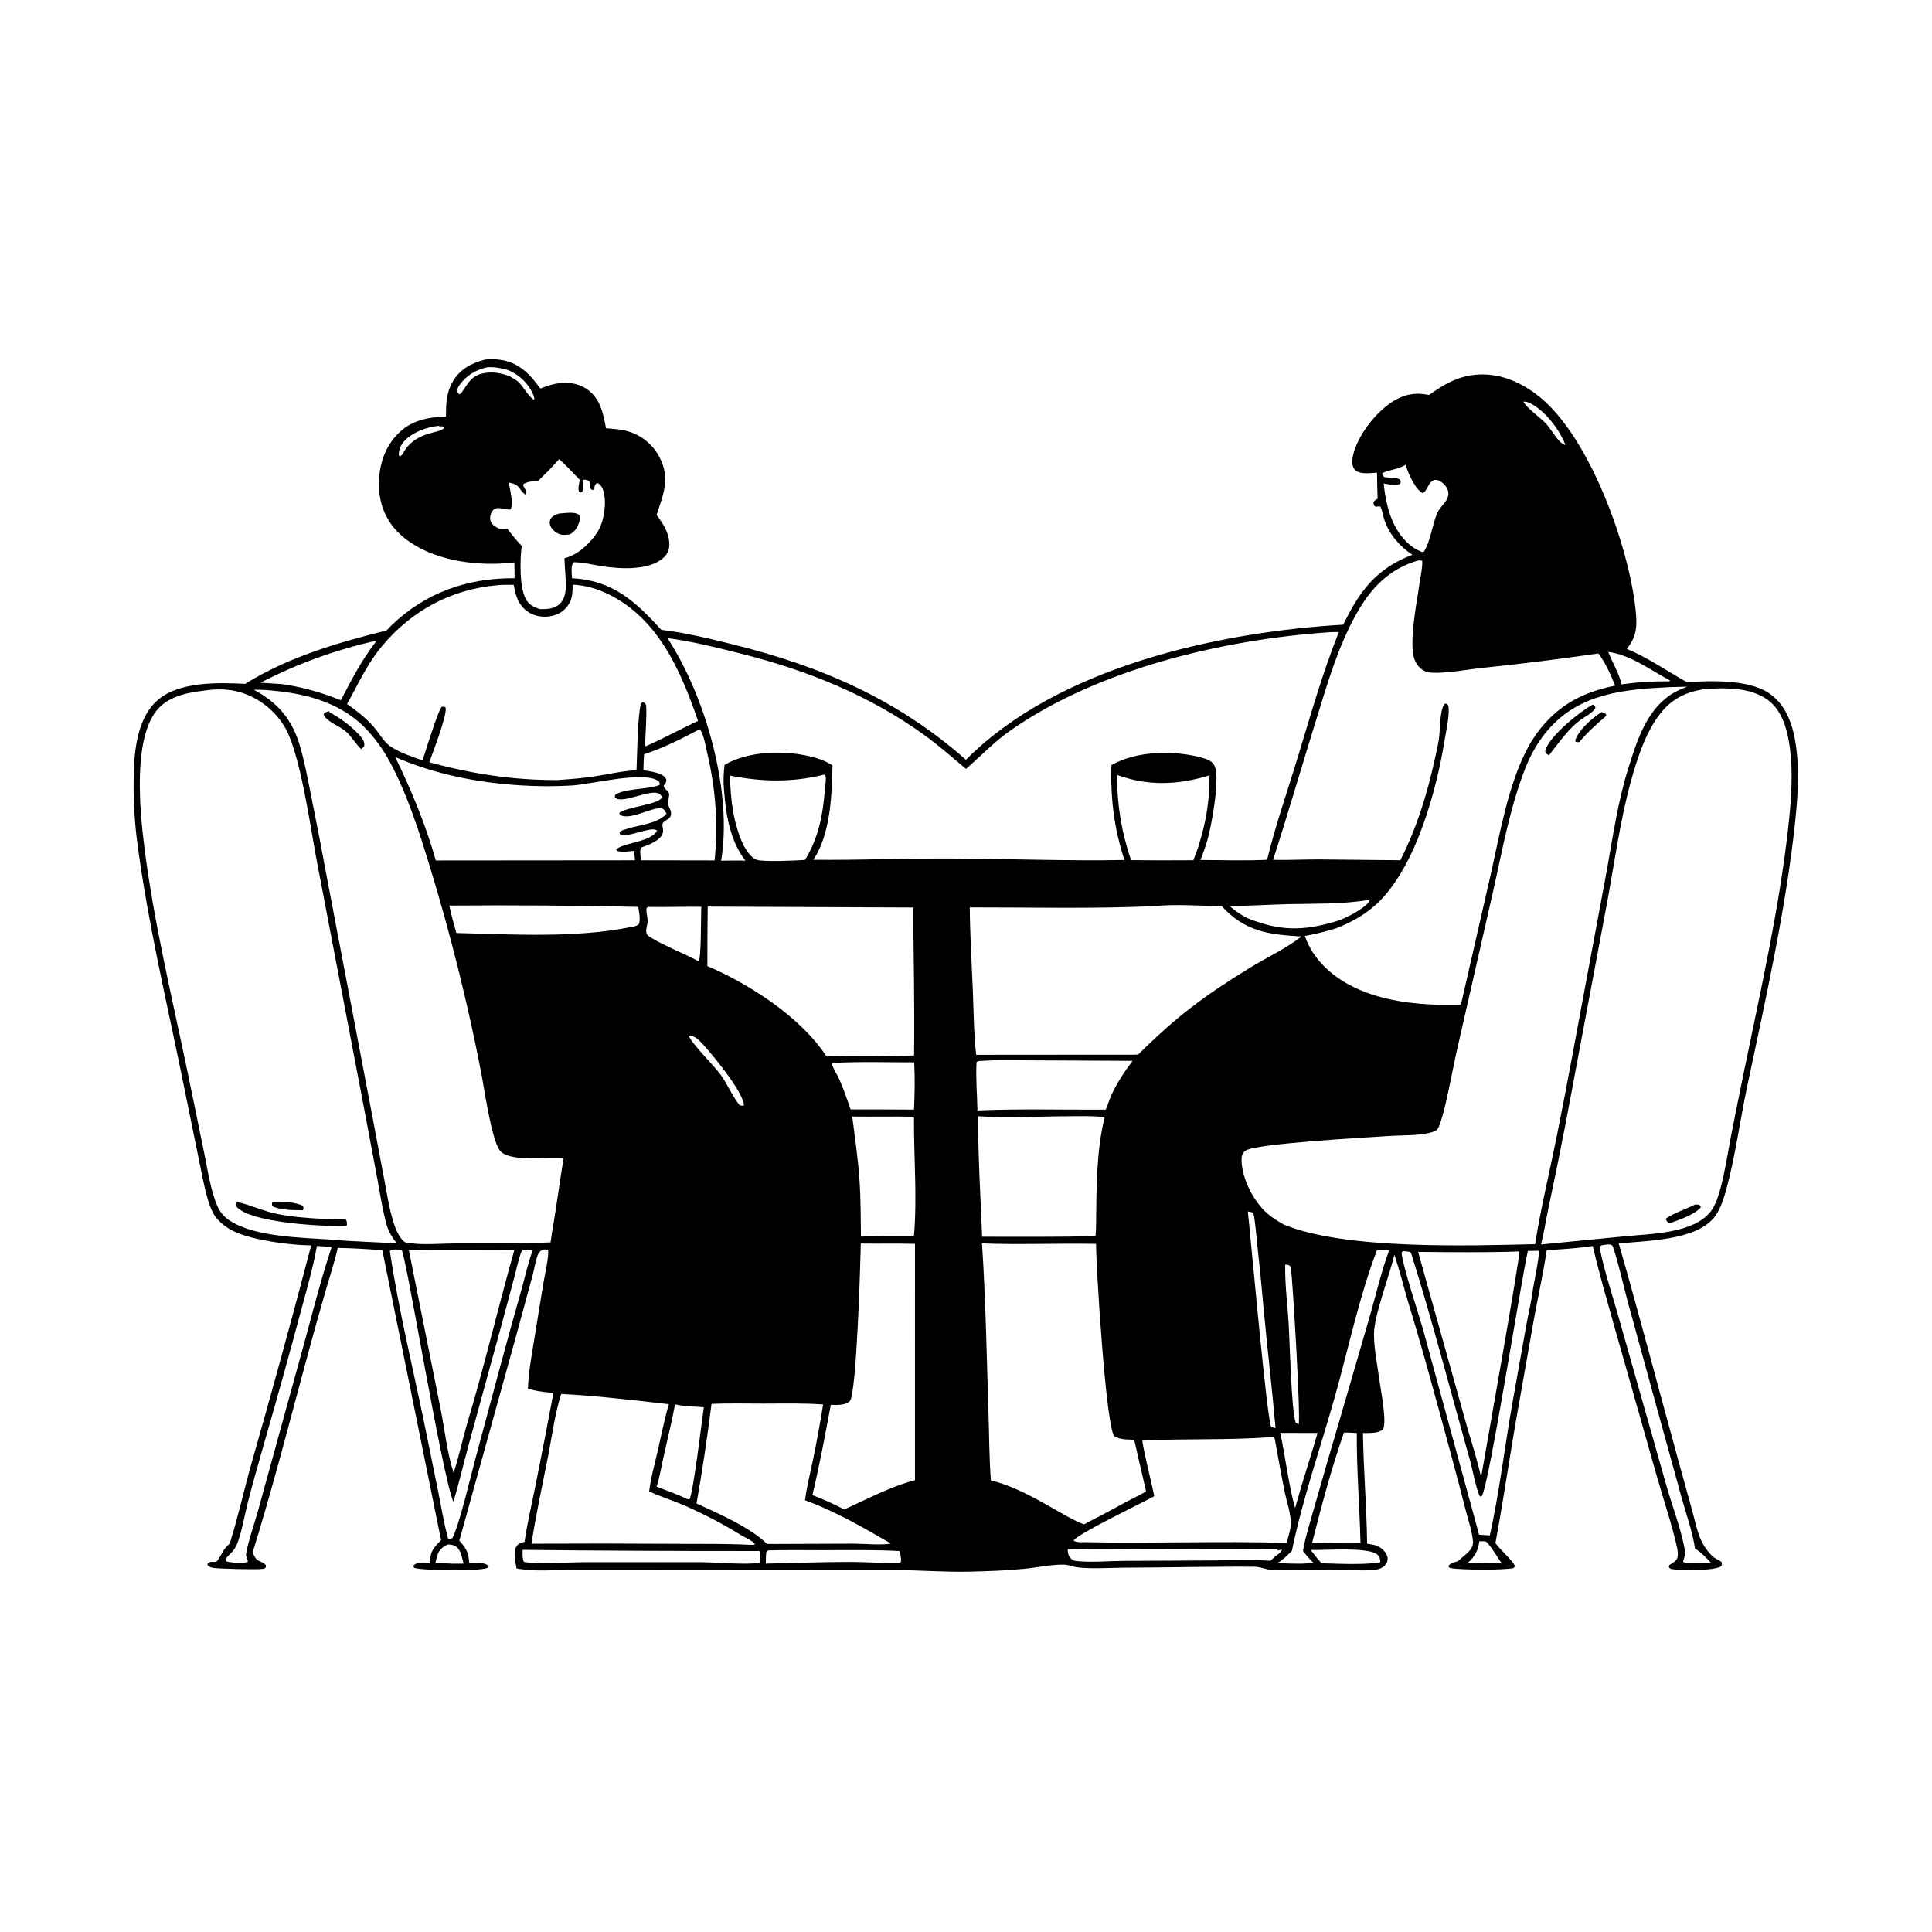 <?xml version="1.0" encoding="utf-8" ?>
<svg xmlns="http://www.w3.org/2000/svg" xmlns:xlink="http://www.w3.org/1999/xlink" width="1024" height="1024">
	<path d="M257.07 190.568C260.159 190.317 263.241 190.296 266.297 190.882C275.505 192.649 281.218 198.633 286.341 205.952C288.903 204.936 291.45 204.034 294.156 203.477C299.989 202.278 306.063 202.829 311.074 206.258C318.179 211.119 319.724 219.123 321.2 226.992C325.456 227.328 329.459 227.525 333.554 228.838C340.619 231.103 346.27 235.955 349.644 242.543C355.339 253.663 351.533 262.148 347.997 272.946C351.365 277.391 354.606 282.317 354.761 288.098C354.835 290.868 354.025 293.317 352.02 295.268C344.556 302.533 329.128 301.557 319.778 300.208C314.617 299.463 309.265 297.972 304.051 297.996C302.376 299.927 303.079 304.018 303.177 306.482C303.361 306.489 303.545 306.495 303.729 306.505C324.905 307.727 336.918 318.877 350.512 333.835C363.177 335.292 376.051 338.47 388.414 341.527C435.103 353.073 475.632 370.599 511.975 402.694C560.672 353.589 645.307 334.986 711.937 331.085C720.732 313.07 729.424 301.385 748.595 294.042C742.013 289.676 736.55 283.52 733.897 275.992C733.001 273.448 732.805 270.725 731.52 268.331L728.989 268.578C727.992 267.663 728.12 267.559 727.976 266.19C728.445 265.45 728.706 265.191 729.484 264.718C729.71 264.58 729.946 264.459 730.177 264.329Q729.891 257.416 729.832 250.497Q727.62 250.723 725.397 250.801C722.972 250.88 719.735 250.85 717.997 248.836C716.392 246.977 716.59 243.971 717.059 241.732C719.321 230.941 729.225 218.394 738.479 212.616C744.405 208.916 750.658 207.836 757.411 209.381C764.831 204.031 772.021 199.733 781.305 198.701C794.189 197.269 805.904 202.263 815.812 210.198C842.591 231.644 863.3 289.397 866.881 323.02C867.776 331.424 867.745 337.106 862.221 343.919C873.269 348.454 883.596 355.716 894.039 361.543C906.684 360.773 926.525 360.047 937.385 367.256C945.87 372.889 949.627 382.342 951.369 392.005C953.988 406.535 952.967 421.614 951.404 436.208C946.476 482.232 935.657 530.475 926.042 575.816C922.211 593.885 919.811 612.717 914.946 630.509C913.665 635.197 911.821 640.931 908.867 644.845C899.267 657.566 872.73 657.537 857.976 659.077C868.839 696.77 878.73 734.815 889.166 772.636L896.928 800.752C898.379 805.998 899.509 811.898 901.824 816.806C903.135 819.587 905.795 823.381 908.256 825.316C909.529 826.317 911.094 826.876 912.434 827.873C912.777 829.047 912.746 829.03 912.253 830.156C908.733 832.626 891.743 832.42 886.878 831.789C885.46 831.606 885.294 831.609 884.477 830.514L884.814 829.502C886.018 828.722 888.093 827.648 888.754 826.334C889.589 824.671 889.286 822.078 888.904 820.338C886.174 807.9 881.825 795.416 878.358 783.133L855.18 701.528C851.397 687.891 847.36 674.228 844.218 660.427C836.257 661.585 827.839 662.206 819.806 662.576C817.981 674.702 815.32 686.705 813.081 698.759L804.567 746.967C800.326 770.548 797.002 794.283 792.604 817.838C794.504 820.824 802.794 828.064 802.953 830.313L802.132 831.101C797.81 832.3 774.114 832.109 769.337 831.205C768.416 831.031 768.258 831.067 767.698 830.28L768.123 829.431C768.899 828.825 769.439 828.397 770.408 828.148C771.553 827.854 772.465 827.771 773.346 826.917C775.522 824.804 778.771 822.807 780.127 820.064C780.858 818.584 780.794 817.009 780.556 815.429C779.791 810.358 778.101 805.269 776.808 800.308Q773.088 785.671 769.115 771.1C761.658 743.73 754.225 715.683 745.893 688.619C743.694 680.745 741.622 672.804 739.07 665.038C736.535 675.676 728.275 697.437 728.242 706.827C728.213 715.081 730.107 723.806 731.185 731.988C731.918 737.552 735.154 753.36 733.024 757.617C730.234 759.93 725.829 759.429 722.394 759.551C722.678 779.106 724.342 798.632 724.606 818.186C725.071 818.268 725.536 818.358 726.002 818.437C726.74 818.562 727.479 818.656 728.212 818.817C730.742 819.375 733.294 821.17 734.638 823.398C735.467 824.772 735.689 826.215 735.202 827.769C734.771 829.142 733.535 830.297 732.307 830.968C730.525 831.941 728.379 832.288 726.369 832.319C719.012 832.434 711.583 832.066 704.208 832.09C694.402 832.121 684.497 832.494 674.701 832.191C671.28 832.085 668.331 830.426 664.847 830.402C641.753 830.244 618.613 830.855 595.511 830.901C588.697 830.915 574.529 831.927 568.415 830.171C566.894 829.734 565.432 829.313 563.834 829.288C557.127 829.18 549.958 830.81 543.248 831.472C533.563 832.428 523.726 832.777 513.999 833.007C500.879 833.317 487.863 832.22 474.762 832.185L358.755 832.11L303.81 832.059C294.267 832.056 283.033 833.176 273.741 831.264C273.275 827.874 271.915 822.998 273.577 819.866C274.528 818.072 276.224 817.759 278.019 817.207C279.453 807.291 281.814 797.419 283.776 787.592Q288.712 762.99 293.313 738.322C288.788 737.786 284.159 737.451 279.823 735.982C280.037 728.128 281.511 720.199 282.733 712.451L288.024 680.009C288.689 675.981 291.075 665.798 290.477 662.376C289.116 662.196 288.004 662.02 286.777 662.853C285.547 663.687 284.897 665.319 284.501 666.691C283.574 669.894 283.01 673.274 282.141 676.516L273.169 709.451L243.457 816.569C247.018 820.457 248.462 822.973 248.674 828.395C251.842 828.349 256.549 827.76 259.068 830.042C258.567 831.012 258.913 830.721 257.867 831.161C254.085 832.753 223.276 832.472 219.483 830.975L219.07 829.95C219.366 829.529 219.302 829.561 219.851 829.184C222.242 827.545 225.232 828.341 227.909 828.697C227.908 828.469 227.905 828.241 227.906 828.013C227.942 822.43 229.957 820.056 233.795 816.361L202.631 662.583C194.763 662.075 186.907 661.549 179.022 661.416C177.393 668.663 175.021 675.783 172.957 682.92Q168.024 699.869 163.428 716.912C153.796 752.258 144.754 787.997 133.851 822.961C134.278 823.769 134.726 824.561 135.172 825.359C136.563 827.847 139.023 827.459 140.683 829.319C141.166 829.86 140.866 830.314 140.759 830.967C140.3 831.25 140.135 831.396 139.538 831.51C136.79 832.035 116.352 831.526 113.178 831.036C111.946 830.846 111.089 830.549 110.098 829.758L109.992 828.803C111.581 827.107 112.852 828.272 114.716 827.666C114.888 827.61 115.639 826.597 115.692 826.515C118.092 822.807 118.279 821.196 121.739 818.134C126.104 804.369 129.255 790.041 133.156 776.113Q149.685 718.268 164.948 660.077L163.936 660.068C153.11 659.887 134.203 657.319 124.502 652.875Q123.209 652.29 121.98 651.58Q120.75 650.871 119.597 650.043Q118.444 649.216 117.378 648.278Q116.312 647.341 115.344 646.303C112.672 643.473 111.186 639.176 110.095 635.495C108.04 628.562 106.826 621.239 105.327 614.155L95.864 567.758C87.778 528.58 78.614 489.461 73.193 449.795Q71.779 439.967 71.203 430.054Q70.627 420.141 70.894 410.215C71.157 397.494 72.957 380.858 82.91 371.661C94.383 361.061 115.31 361.767 129.96 362.446C153.02 348.178 178.734 340.664 204.862 334.164Q206.044 332.864 207.303 331.637C225.382 314.076 247.818 306.269 272.728 306.465C272.774 303.674 272.686 300.889 272.612 298.099Q268.618 298.563 264.6 298.726C246.891 299.499 225.462 295.583 212.035 283.147C205.01 276.64 201.244 267.992 200.873 258.462C200.479 248.309 203.248 238.046 210.341 230.522C217.587 222.837 226.217 221.133 236.383 220.782C236.364 214.417 236.553 208.376 239.734 202.642C243.583 195.703 249.731 192.564 257.07 190.568ZM175.67 657.025C187.212 658.067 198.82 658.276 210.383 659.048C207.99 656.092 205.983 652.903 204.941 649.204C202.769 641.498 201.586 633.374 200.121 625.505L192.899 587.077L167.624 454.815C164.408 437.615 159.114 399.535 151.132 385.696C144.881 374.858 133.285 366.891 120.752 365.609C117.531 365.279 113.981 365.333 110.763 365.699C101.002 366.84 89.722 368.331 83.081 376.488C70.488 391.957 74.102 429.595 76.454 448.552C81.36 488.079 91.385 529.614 99.525 568.717L108.215 611.048C109.758 618.519 110.937 626.315 113.175 633.605C114.537 638.04 116.135 642.529 119.835 645.505C132.621 655.79 159.543 655.865 175.67 657.025ZM816.735 659.605L860.12 655.371C874.371 653.853 897.365 654.1 906.791 642.009C909.358 638.715 910.894 633.504 911.97 629.522C914.317 620.845 915.624 611.822 917.297 602.997Q920.833 584.955 924.551 566.95C933.158 524.912 942.823 482.541 947.658 439.861C949.404 424.448 950.73 408.617 948.19 393.209C946.825 384.928 943.87 375.91 936.766 370.826C927.746 364.372 914.809 364.413 904.243 365.171C894.159 366.412 886.174 370.199 879.882 378.33C872.112 388.369 867.756 402.033 864.391 414.19C858.846 434.224 855.638 457.458 851.852 478.125L829.929 594.848Q825.461 618.01 820.55 641.081C819.255 647.208 818.348 653.569 816.735 659.605ZM511.976 407.529C504.799 401.548 497.892 395.386 490.325 389.88C460.982 368.531 427.577 355.185 392.589 346.401C379.852 343.203 366.785 339.916 353.754 338.199C373.981 369.044 388.372 419.652 382.201 456.184C386.474 456.161 390.807 455.986 395.073 456.189C386.831 445.439 384.776 431.816 383.725 418.62C383.301 414.24 383.49 409.793 384.011 405.43C396.86 397.801 416.255 397.571 430.409 401.15C434.304 402.134 437.866 403.496 441.252 405.693C440.865 421.783 440.216 441.892 431.12 455.706C455.636 455.951 480.113 454.913 504.61 455.035C535.061 455.186 565.491 456.394 595.958 455.819C590.448 438.809 588.576 423.392 589.058 405.538C602.282 397.849 622.644 397.565 637.099 401.622C639.392 402.265 642.13 403.19 643.443 405.348C647.201 411.524 641.861 438.88 639.818 445.7Q638.28 450.851 636.253 455.83C647.985 455.855 659.877 456.287 671.59 455.708C675.816 438.198 681.891 420.811 687.173 403.573C694.19 380.674 700.722 357.212 709.621 334.974C707.444 335.025 705.197 334.959 703.035 335.199C647.427 339.169 581.596 354.82 535.35 387.308C526.688 393.393 519.93 400.725 511.976 407.529ZM813.615 659.441C816.745 639.946 821.443 620.553 825.334 601.188C830.913 573.428 835.901 545.529 841.139 517.702L851.694 461.051C854.877 443.267 857.557 424.625 862.969 407.385C867.363 393.385 872.13 377.715 884.604 368.806C887.594 366.671 890.855 365.221 894.281 363.939L884.754 364.204C861.42 365.325 838.045 367.363 821.419 385.801C815.656 392.192 811.513 399.355 808.377 407.349C800.15 428.32 796.128 451.432 791.168 473.358L771.734 558.694C769.622 568.154 765.962 589.344 762.66 597.048C761.96 598.683 761.366 599.309 759.634 599.871C752.813 602.082 743.689 601.612 736.451 602.083C725.444 602.798 666.35 606.009 660.249 609.812C658.291 611.033 657.957 613.292 658.045 615.414C658.45 625.164 664.528 636.933 671.851 643.307C674.42 645.542 677.467 647.306 680.398 649.024C712.617 662.399 777.726 660.276 813.615 659.441ZM674.754 455.747C682.878 455.948 690.992 455.496 699.117 455.517L742.207 455.957C750.921 438.795 756.352 421.14 760.467 402.397C761.234 398.901 762.091 395.367 762.637 391.83C763.377 387.031 762.949 376.81 765.588 373.105L766.384 372.887C767.451 373.664 767.685 373.759 767.793 375.189C768.173 380.22 766.494 387.205 765.681 392.258C761.315 419.418 750.119 460.542 729.244 479.488C723.018 485.138 715.806 489.051 708.01 492.092C702.595 493.703 697.186 495.104 691.615 496.085C695.765 508.325 705.729 517.323 717.1 522.988C734.269 531.543 755.36 532.991 774.313 532.556L789.953 464.176C794.807 442.732 799.29 415.958 809.634 396.576C814.897 386.713 822.515 378.129 832.075 372.254C839.502 367.69 847.573 365.146 856.052 363.377C853.585 357.349 851.102 351.608 847.2 346.336Q815.979 350.891 784.593 354.112C776.312 355.03 767.047 356.933 758.745 356.547C756.784 356.456 755.018 355.867 753.446 354.672C750.695 352.58 749.232 349.224 748.864 345.847C747.704 335.189 750.908 319.471 752.45 308.786C752.983 305.089 753.972 300.906 753.842 297.191C753.098 297.058 752.558 296.978 751.796 297.021C736.279 301.478 726.478 311.729 718.789 325.568C708.852 343.453 703.365 363.019 697.319 382.449C689.726 406.852 682.626 431.437 674.754 455.747ZM291.796 658.495L292.669 652.705C294.92 639.848 296.538 626.907 298.692 614.047L297.924 613.978C290.105 613.319 269.911 615.933 265.064 609.95C260.487 604.301 256.625 576.611 254.97 568.167Q249.592 540.504 242.77 513.161Q235.948 485.817 227.7 458.87C221.929 440.245 215.931 421.108 206.671 403.867C203.164 397.339 198.583 390.915 193.363 385.646C181.848 374.023 166.571 368.833 150.679 366.736C145.436 366.043 139.822 365.47 134.528 365.565C147.169 372.374 154.724 381.1 158.869 394.98C161.407 403.476 162.995 412.349 164.766 421.036Q169.445 444.277 173.743 467.592L197.509 592.461L203.843 626.116C205.138 632.936 206.211 639.972 208.172 646.63C209.299 650.458 211.358 656.146 214.711 658.456C222.772 660.165 232.883 659.076 241.189 659.054C258.048 659.01 274.948 659.149 291.796 658.495ZM183.957 373.142C188.947 376.673 193.646 380.283 197.748 384.844C200.586 387.999 203.342 393.108 206.778 395.487C211.757 398.935 218.293 400.999 223.973 403.049C225.235 399.12 232.359 376.017 234.099 374.679C235.24 374.425 234.973 374.29 236.124 374.91C237.403 378.245 229.203 399.25 227.531 403.998C249.815 410.118 271.97 413.533 295.125 413.451C301.962 413.019 308.732 412.476 315.505 411.423C322.702 410.304 330.091 408.591 337.362 408.215C337.733 400.062 337.86 379.735 339.731 372.887L340.585 372.133C341.874 372.53 341.781 372.577 342.465 373.759C342.888 380.892 342 388.421 341.968 395.624C351.556 391.522 360.547 386.483 369.966 382.077C360.868 355.634 348.866 327.65 322.104 314.762C316.207 311.922 310.034 310.163 303.491 309.878C303.531 314.782 303.305 318.778 299.674 322.551C296.661 325.683 292.397 326.974 288.128 326.851C283.803 326.726 279.829 325.023 276.96 321.745C273.928 318.28 273.112 314.337 272.257 309.955C269.326 309.957 266.37 309.859 263.456 310.199C239.045 312.348 218.217 323.641 202.532 342.377C194.675 351.762 189.833 362.546 183.957 373.142ZM513.985 480.94C514.131 495.602 515.011 510.287 515.613 524.939C516.078 536.254 516.103 547.824 517.403 559.07L592.156 559.012C595.841 559.003 599.584 559.127 603.26 558.925C623.462 538.863 637.857 528.117 662.105 513.167C670.903 507.743 681.843 502.647 689.798 496.356C672.189 495.314 659.94 493.771 647.455 480.222C636.027 480.171 623.694 479.13 612.35 480.226C579.639 481.775 546.726 480.897 513.985 480.94ZM525.19 784.62C537.912 787.794 548.701 794.132 559.997 800.52C564.615 803.131 569.519 806.108 574.515 807.925C581.706 804.145 588.97 800.46 596.055 796.486L607.467 790.582L601.142 763.109C597.609 762.905 593.357 763.193 590.41 760.979C585.934 753.162 580.917 670.935 580.936 659.273C560.82 658.893 540.559 659.791 520.48 659.032C522.463 688.976 522.963 719.158 523.928 749.158C524.308 760.951 524.284 772.857 525.19 784.62ZM374.93 512.033C397.357 521.649 424.349 539.066 437.914 559.707C453.439 560.131 468.944 559.723 484.466 559.438C484.836 533.326 484.204 507.122 483.982 481.004L375.102 480.52Q374.884 496.276 374.93 512.033ZM396.82 818.756L399.661 818.762L400.152 818.27C398.353 816.311 395.283 815.145 393.009 813.774Q378.242 804.675 362.341 797.745C356.337 795.188 349.986 793.222 344.077 790.498C344.924 783.208 347.013 775.928 348.66 768.781C350.535 760.643 352.148 752.246 354.504 744.236C335.626 742.144 316.398 739.788 297.429 738.829C294.134 749.119 292.657 760.739 290.584 771.358C287.549 786.904 284.084 802.541 281.681 818.192Q320.108 817.994 358.534 818.252C371.261 818.345 384.117 818.126 396.82 818.756ZM440.359 744.597C437.311 760.564 434.416 776.65 430.56 792.446C436.396 794.631 441.94 797.173 447.476 800.037Q451.678 798.128 455.847 796.147C465.261 791.717 474.842 787.153 484.946 784.531L484.959 659.269C475.389 658.986 465.819 659.264 456.251 659.085C456.042 668.662 454.049 738.988 450.403 742.614C447.98 745.024 443.516 744.662 440.359 744.597ZM230.976 456.065L336.548 455.974L336.098 450.983C333.178 451.181 330.162 451.813 327.306 451.119L326.584 450.297C329.772 446.632 345.242 446.452 348.273 440.171C346.429 439 343.642 439.879 341.595 440.33C337.678 441.193 332.767 443.26 328.766 442.346L328.341 441.449C328.956 440.173 330.287 439.991 331.58 439.539C338.266 437.205 348.454 436.807 353.255 431.274C352.418 429.792 352.227 429.135 350.722 428.277C344.665 428.075 333.995 434.897 328.632 431.952L328.213 430.832C332.156 427.609 350.046 426.353 350.87 422.457C350.198 421.223 350.06 420.894 348.65 420.399C343.565 418.611 328.745 426.625 325.861 422.521C325.972 421.84 325.836 421.465 326.461 421.049C331.514 417.677 345.134 418.491 349.836 415.854C349.485 414.527 349.481 414.25 348.207 413.522C340.088 408.878 313.383 415.618 303.453 416.308Q289.672 417.146 275.895 416.255C253.217 414.871 230.318 410.356 209.442 401.217C217.864 418.31 225.859 437.729 230.976 456.065ZM605.423 763.58C607.014 773.499 609.85 783.173 611.759 793.031C605.888 796.312 570.759 813.107 569.028 816.524C570.311 817.646 573.885 817.408 575.641 817.377C611.059 818.146 646.54 816.683 681.964 817.767C682.755 814.581 684.237 810.396 684.198 807.162C684.134 802.032 682.01 796.051 680.964 790.981C679.017 781.539 677.394 772.013 675.632 762.534L674.945 761.738L672.77 761.743C650.374 763.472 627.829 762.32 605.423 763.58ZM472.153 818.062C457.399 809.545 442.752 801.018 426.685 795.15C427.577 788.109 429.367 781.142 430.806 774.191Q433.896 759.365 436.262 744.407C425.844 743.631 415.21 743.921 404.763 743.935C395.585 743.947 386.291 743.69 377.128 744.075Q373.796 770.576 369.179 796.883C380.263 801.889 398.275 809.892 406.552 818.337L452.704 818.158C457.509 818.169 467.879 819.133 472.153 818.062ZM520.548 655.503C540.569 655.512 560.629 655.684 580.643 655.182C580.815 652.907 580.984 650.66 580.935 648.375C581.208 630.091 581.011 609.988 585.508 592.13C579.445 591.365 573.21 591.61 567.107 591.621C551.624 591.648 533.643 592.715 518.422 591.618C518.367 612.929 519.696 634.217 520.548 655.503ZM240.431 780.62C243.169 772.344 244.956 763.766 247.35 755.386C256.594 724.654 263.897 693.416 272.6 662.545C253.974 662.538 235.327 662.342 216.703 662.612L233.474 746.518C235.735 757.663 236.906 769.834 240.431 780.62ZM751.638 663.54L777.965 757.693C780.54 766.045 783.061 774.418 785.021 782.94C786.935 771.715 805.945 665.012 805.277 663.41L804.976 663.289C787.235 663.952 769.39 663.667 751.638 663.54ZM441.721 563.365L440.83 563.585C441.559 566.477 443.617 569.211 444.821 571.967C447.111 577.208 448.989 582.622 450.834 588.031Q467.631 587.983 484.428 588.113C484.853 579.724 484.945 571.466 484.547 563.074C470.327 563.07 455.915 562.598 441.721 563.365ZM745.019 246.314C744.884 246.401 744.751 246.492 744.613 246.575C740.917 248.815 736.439 248.913 732.601 250.787C732.739 252.072 732.733 251.982 733.728 252.819C736.3 253.445 739.742 252.901 741.986 254.108C742.496 255.222 742.506 255.224 742.206 256.41C740.023 257.704 735.822 256.621 733.351 256.286C734.699 268.321 737.726 280.927 747.494 289.017C749.364 290.565 751.395 291.552 753.594 292.539L754.629 292.463C758.408 286.565 759.014 278.11 761.872 271.701C763.539 267.962 768.309 265.376 767.592 260.661C767.23 258.275 765.132 256.084 763.1 254.948C762.201 254.445 761.472 254.335 760.44 254.328C756.579 255.712 756.767 260.154 754.016 261.364C750.258 259.393 746.615 251.555 745.418 247.548C745.312 247.195 745.257 246.828 745.129 246.483C745.106 246.42 745.056 246.37 745.019 246.314ZM373.03 745.865C368.149 745.433 362.528 745.533 357.8 744.338C356.059 753.562 353.815 762.709 351.749 771.865C350.55 777.18 349.684 782.805 348.028 787.976C353.468 790.063 359.059 791.987 364.296 794.546L365.347 794.756C367.309 792.493 372.144 752.061 373.03 745.865ZM402.756 828.295L402.701 822.059Q339.849 822.126 277 821.45C276.994 823.6 276.784 825.76 277.63 827.775C281.655 829.164 303.593 828.006 309.205 828.005L371.505 827.991C379.622 828.064 395.772 829.523 402.756 828.295ZM138.127 361.836L149.574 362.61C160.365 364.123 170.569 367.055 180.652 371.17C186.303 360.253 191.74 349.794 199.28 340.038L198.915 339.666C177.504 344.597 157.635 351.722 138.127 361.836ZM565.916 821.116C565.926 823.15 566.249 824.866 567.866 826.274C568.646 826.952 569.519 827.274 570.525 827.378C578.671 828.224 587.624 827.323 595.857 827.284L642.855 827.052C653.015 826.987 663.293 826.603 673.432 827.216L675.97 824.834C677.26 823.886 678.734 823.054 679.451 821.575L678.762 820.964L678.598 821.55L676.972 821.731L677.238 821.057C655.588 820.817 633.926 821.07 612.275 821.06C596.856 821.053 581.323 820.635 565.916 821.116ZM370.302 509.521C371.779 507.806 371.412 484.69 371.735 480.616C362.381 480.515 353.006 480.861 343.661 480.689L342.747 481.155C342.258 483.76 343.287 485.718 343.268 488.157C343.254 490.001 342.26 492.304 342.547 494.079C342.666 494.811 342.79 494.965 343.089 495.558C347.794 499.522 363.688 505.807 370.302 509.521ZM724.498 477.132C710.596 479.294 697.012 478.9 683.002 479.203C672.553 479.428 662.002 480.266 651.559 480.082C654.497 482.633 657.532 484.84 661.026 486.579C678.17 493.526 690.285 493.557 707.836 488.43C712.495 487.068 723.136 481.878 725.823 477.638L725.737 477.078L724.498 477.132ZM405.909 828.752C420.886 828.477 435.858 827.838 450.836 827.857C459.391 827.868 467.984 828.582 476.521 828.465L477.429 827.991C477.846 825.982 477.231 824.045 476.809 822.075C463.406 821.366 449.884 821.572 436.465 821.619C426.717 821.654 416.92 821.448 407.179 821.729L406.223 822.33C405.897 824.496 405.896 826.571 405.909 828.752ZM285.132 254.995C282.755 254.964 279.164 255.219 277.242 256.764C277.344 258.667 279.238 259.148 278.955 262.461C274.375 259.572 276.544 257.021 269.679 255.774C270.197 259.209 272.337 267.073 270.584 270.02C267.71 270.483 263.576 267.834 261.266 270.47C260.204 271.682 259.51 273.973 259.874 275.568C260.372 277.745 262.011 278.93 263.904 279.893C265.458 280.683 267.234 280.393 268.909 280.253C271.329 283.4 273.704 286.486 276.512 289.3C275.589 296.446 275.073 312.758 279.399 318.625C281.125 320.968 283.36 321.884 286.033 322.797C289.699 322.935 293.752 322.782 296.593 320.149C299.171 317.762 299.895 314.12 299.894 310.745C299.893 305.772 299.304 300.803 299.189 295.828C306.147 294.327 313.284 287.571 316.91 281.572C320.252 276.042 321.616 266.499 319.824 260.273C319.419 258.866 318.708 257.345 317.47 256.477C317.076 256.2 316.785 256.158 316.353 256.048C315.239 256.807 315.032 258.269 314.652 259.495L313.855 259.718L312.899 258.918L312.897 258.469C312.884 257.256 312.813 256.347 312.393 255.186C311.197 254.292 310.53 254.296 309.095 254.214C308.066 256.301 310.26 259.802 307.971 261.026L307.001 260.774C306.112 258.969 306.958 256.306 307.321 254.381C303.748 250.724 300.192 246.722 296.359 243.347C292.841 247.468 289.002 251.21 285.132 254.995ZM906.794 828.251C904.154 825.422 901.728 822.821 898.399 820.783C897.111 811.971 893.827 802.914 891.441 794.312L878.022 745.692L862.566 689.269C861.306 684.578 856.033 662.487 854.499 660.097C853.319 659.395 852.94 659.566 851.547 659.658C850.222 659.877 848.684 659.793 847.751 660.78C850.213 673.711 854.747 686.712 858.265 699.435L883.248 787.466C886.289 798.075 890.416 808.845 892.647 819.603C893.182 822.184 893.244 823.967 892.415 826.44C892.276 826.853 892.176 827.278 892.062 827.698C893.04 828.728 894.533 828.527 895.921 828.55C898.357 828.592 900.802 828.534 903.238 828.502L906.794 828.251ZM209.316 662.234L207.204 662.449L206.652 663.193C211.103 693.258 218.397 723.113 224.574 752.87L232.349 791.013C233.971 799.154 235.319 807.432 237.489 815.445L238.094 815.764L239.753 815.248C243.598 807.757 249.131 783.714 251.679 774.273C259.95 743.634 267.994 712.891 276.712 682.377C278.468 675.753 280.102 668.998 282.325 662.512C280.505 662.421 278.356 662.061 276.642 662.759C274.813 667.155 273.872 672.093 272.66 676.698L266.606 699.36L248.348 765.991C245.623 775.923 243.319 786.182 240.271 796.002C233.7 779.286 215.262 665.083 212.797 662.369C211.636 662.31 210.48 662.25 209.316 662.234ZM686.417 799.329L689.452 788.821C692.342 779.031 695.523 769.315 698.342 759.509Q688.441 759.553 678.54 759.479C681.361 772.215 682.963 787.105 686.417 799.329ZM777.833 828.483C781.499 828.225 785.203 828.387 788.875 828.452L795.9 828.477C794.317 826.48 788.866 817.239 787.315 816.985C786.297 816.819 785.142 816.889 784.109 816.893C783.187 822.339 781.941 824.654 777.833 828.483ZM676.064 756.906C674.199 735.622 671.663 714.408 669.703 693.135Q668.241 676.516 666.397 659.936C665.785 654.229 665.436 648.36 664.298 642.737C663.302 642.433 662.416 642.232 661.379 642.132C662.917 655.663 671.559 753.567 673.815 756.374L676.064 756.906ZM378.765 456.041C380.662 436.115 379.334 418.372 374.806 398.914C373.969 395.317 373.116 389.965 371.217 386.857C371.123 386.703 370.955 386.609 370.824 386.484C361.249 391.577 351.684 396.385 341.356 399.794C341.229 402.592 341.025 405.408 341.021 408.208C344.159 408.821 350.543 409.37 352.567 412.199C352.976 412.772 353.37 413.323 353.182 414.036C352.927 415.005 352.319 415.661 351.722 416.444C352.73 420.125 355.834 418.003 354.156 424.04C353.223 427.397 356.412 428.997 355.505 432.295C354.822 434.779 350.636 434.864 351.132 437.69C351.508 439.836 351.861 441.3 350.493 443.164C348.181 446.316 343.237 447.997 339.652 449.279C339.008 451.306 339.557 453.871 339.757 455.972L378.765 456.041ZM258.418 194.62C252.306 195.91 246.945 199.094 243.363 204.345C242.591 205.477 242.293 206.343 242.479 207.726L243.377 209.002C244.234 208.84 244.609 208.103 245.096 207.41C248.552 202.498 250.101 198.934 256.574 197.773C261.297 196.926 265.591 197.724 270.018 199.38C271.641 200.35 273.717 201.367 275.037 202.724C277.781 205.545 279.801 209.77 283.044 211.98C283.438 210.933 282.927 209.884 282.482 208.876C279.957 203.144 275.007 198.357 269.178 196.152C268.451 195.877 267.717 195.72 266.963 195.544L265.977 195.307C263.407 194.702 261.056 194.559 258.418 194.62ZM809.783 663.011C805.973 680.198 789.144 787.55 785.375 792.995L784.529 793.203C782.836 791.393 780.228 777.852 779.259 774.435C768.959 738.133 759.578 701.331 748.27 665.341C748.172 665.03 747.785 663.835 747.501 663.692C746.647 663.263 744.697 663.208 743.762 663.139L742.862 663.806C743.142 670.027 752.223 697.368 754.396 705.168L783.946 813.427L789.637 813.796C794.687 791.009 797.41 767.475 801.466 744.469L809.074 701.814C810.194 695.582 811.841 689.151 812.548 682.888C813.755 676.296 815.193 669.617 815.837 662.946L809.783 663.011ZM213.62 240.26C216.712 234.503 221.455 231.613 227.577 229.746C229.982 229.013 233.415 228.547 235.388 226.99L235.251 226.225C234.142 225.905 234.669 225.948 233.79 225.994C232.975 226.038 233.404 226.079 232.448 225.707C226.04 226.359 217.817 229.352 213.687 234.491Q213.409 234.842 213.162 235.215Q212.914 235.587 212.699 235.98Q212.483 236.372 212.301 236.78Q212.118 237.189 211.971 237.612Q211.823 238.034 211.711 238.467Q211.599 238.901 211.524 239.342Q211.448 239.783 211.41 240.229Q211.371 240.674 211.37 241.122L211.835 241.902C212.789 241.492 213.063 241.124 213.62 240.26ZM852.414 345.525C854.664 351.402 858.056 356.567 859.485 362.763C867.959 361.504 876.303 361.04 884.862 361.121L885.163 360.677C874.753 355.149 864.321 347.109 852.414 345.525ZM245.697 828.762C244.901 825.762 244.313 821.106 241.31 819.452C240.085 818.778 238.706 818.649 237.34 818.559C234.677 819.844 232.856 821.295 231.865 824.189C231.387 825.582 231.093 827.058 230.762 828.491C233.944 828.565 237.146 828.576 240.321 828.794L245.697 828.762ZM688.309 754.938C689.453 751.142 685.267 680.251 684.172 671.553C683.248 670.29 682.698 670.492 681.198 670.235C680.963 680.751 682.432 691.573 683.055 702.1C683.578 710.928 684.439 748.007 686.751 754.027L688.309 754.938ZM829.689 235.872C826.634 227.614 818.546 217.084 810.339 213.431C809.323 212.978 808.518 212.877 807.418 212.874C809.145 216.37 816.657 221.382 819.862 225.009C822.22 227.678 825.939 234.519 829.029 235.658C829.246 235.738 829.469 235.801 829.689 235.872ZM365.101 548.926C365.93 552.419 378.715 565.127 381.871 569.504C385.568 574.632 388.001 580.736 391.937 585.67C392.806 586.045 393.314 586.087 394.256 586.03C394.597 579.717 378.405 559.992 374.064 555.182C372.272 553.198 368.921 549.149 366.187 548.938C365.632 548.895 365.603 548.909 365.101 548.926ZM694.678 821.498C696.51 823.965 698.413 826.283 700.463 828.571C708.816 828.774 723.804 829.586 731.607 827.974C731.482 826.398 731.397 825.289 730.194 824.109C725.699 819.694 701.937 821.787 694.678 821.498ZM175.789 660.911L167.964 660.383C165.872 672.443 162.318 684.328 159.157 696.147Q150.217 729.539 140.636 762.752C137.532 773.873 134.222 784.982 131.384 796.171C129.596 803.216 128.388 810.916 125.905 817.729C124.86 820.595 123.701 821.832 121.602 824.002C120.616 825.022 119.205 826.022 119.749 827.546C122.547 828.287 125.418 828.308 128.296 828.453L131.284 827.89C131.362 826.896 131.241 826.814 130.893 825.927C130.517 824.968 130.296 824.202 130.493 823.155C131.893 815.727 134.636 808.263 136.684 800.974L148.26 758.989L161.893 709.544C166.27 693.318 170.489 676.856 175.789 660.911ZM712.335 759.315C705.64 778.327 700.403 798.253 695.434 817.782L703.375 817.942C709.272 817.952 715.195 818.076 721.089 817.947C720.642 798.538 718.991 778.93 719.134 759.541C716.864 759.398 714.611 759.219 712.335 759.315ZM456.322 655.447C465.37 654.919 474.528 655.234 483.595 655.184L484.459 654.714C486.159 633.87 484.27 612.764 484.429 591.896C473.522 591.669 462.616 591.931 451.708 591.79C453.141 602.94 454.759 614.121 455.539 625.34C456.235 635.359 456.186 645.41 456.322 655.447ZM729.853 662.538C720.48 686.988 714.723 714.638 707.609 739.945C699.975 767.106 690.403 794.309 684.73 821.954C682.35 824.408 680.113 826.662 677.136 828.414C681.311 828.697 685.441 828.816 689.625 828.799L696.301 828.452C694.171 826.364 692.273 824.421 690.611 821.925C691.939 814.284 694.441 806.674 696.52 799.196Q703.534 774.508 710.826 749.902L726.059 697.521C729.361 685.92 732.079 674.109 736.241 662.777C734.113 662.673 731.984 662.535 729.853 662.538ZM632.513 455.944C633.669 452.717 635.126 449.374 635.944 446.056Q637.26 441.799 638.242 437.454Q639.224 433.108 639.867 428.699Q640.51 424.29 640.809 419.845Q641.109 415.4 641.063 410.945C624.668 416.05 608.363 416.786 592.029 410.695C592.015 426.249 594.421 441.182 599.506 455.897Q616.009 456.077 632.513 455.944ZM426.677 455.773C433.824 444.03 436.132 432.182 437.202 418.619C437.367 416.536 438.05 412.931 437.477 411.043C437.436 410.909 437.365 410.785 437.309 410.655L436.73 410.582C419.975 414.757 403.886 414.468 386.97 411.078C387.081 423.598 388.746 436.784 394.161 448.205C395.981 451.081 397.883 454.664 401.33 455.775C404.597 456.828 422.308 456.151 426.677 455.773ZM238.137 479.979C239.199 484.872 240.514 489.689 241.871 494.507C271.694 495.237 305.065 497.278 334.198 491.39C336.051 491.001 337.234 491.025 338.635 489.715C339.62 487.082 338.618 483.473 338.32 480.675Q288.234 479.559 238.137 479.979ZM520.643 562.266C519.454 562.356 518.531 562.184 517.589 562.96C517.121 571.399 517.895 580.092 518.073 588.551C540.655 587.593 563.476 588.263 586.092 588.129Q587.443 584.487 588.839 580.861C592.043 573.928 595.738 568.335 600.291 562.262L547.114 562.005C538.338 561.999 529.394 561.68 520.643 562.266Z"/>
	<path d="M125.611 637.064C132.785 638.61 139.547 641.946 146.894 643.412C154.918 645.013 163.581 645.686 171.753 646.047C175.582 646.216 179.47 646.041 183.28 646.418C184.097 647.604 183.852 648.286 183.812 649.7C182.067 649.925 180.256 649.898 178.498 649.864C166.648 649.638 133.239 647.882 125.475 639.723C125.051 638.418 125.137 638.369 125.611 637.064Z"/>
	<path d="M144.377 636.922C148.768 636.771 156.631 637.058 160.467 639.083C161.102 640.299 160.869 640.215 160.551 641.465C155.772 641.398 148.883 641.477 144.561 639.429C143.919 638.318 144.11 638.202 144.377 636.922Z"/>
	<path d="M898.448 638.423C899.763 638.456 900.213 638.359 901.307 639.051L901.414 639.969C897.995 643.896 890.436 646.319 885.619 648.151C885.35 648.258 884.745 648.222 884.447 648.234C883.561 647.37 883.271 647.144 882.912 645.98C885.976 643.366 894.451 640.507 898.448 638.423Z"/>
	<path d="M844.183 373.446C845.065 373.795 845.102 374.082 845.64 374.83C845.172 377.229 840.387 379.669 838.474 381.026C830.934 386.371 826.615 393.306 820.973 400.307L819.311 399.272C819.057 398.359 818.892 398.255 819.206 397.297C821.657 389.826 837.273 377.185 844.183 373.446Z"/>
	<path d="M848.824 377.391C849.649 377.688 850.369 378.016 851.152 378.403L851.374 379.4C846.291 383.742 841.423 388.081 837.139 393.236C836.242 393.488 836.002 393.393 835.122 393.181L834.928 392.318C837.068 386.367 843.733 380.823 848.824 377.391Z"/>
	<path d="M174.425 376.93L174.76 377.569C180.182 380.481 185.679 384.489 189.909 388.982C191.432 390.6 193.325 392.672 193.094 395.061C192.995 396.078 192.149 396.398 191.41 397.017C188.313 394.094 186.377 390.301 182.976 387.423C179.982 384.89 173.219 382.461 171.704 379.085C171.625 378.909 171.589 378.717 171.532 378.533C172.213 377.401 173.214 377.359 174.425 376.93Z"/>
	<path d="M296.246 272.196C299.297 272.023 304.607 270.996 306.979 272.921C307.532 274.141 307.504 275.143 307.089 276.4C306.106 279.373 304.853 281.713 302.059 283.211C300.401 283.416 298.62 283.74 296.985 283.253C294.946 282.645 292.826 280.984 291.869 279.07C291.286 277.905 291.143 276.642 291.665 275.415C292.51 273.427 294.385 272.87 296.246 272.196Z"/>
</svg>
